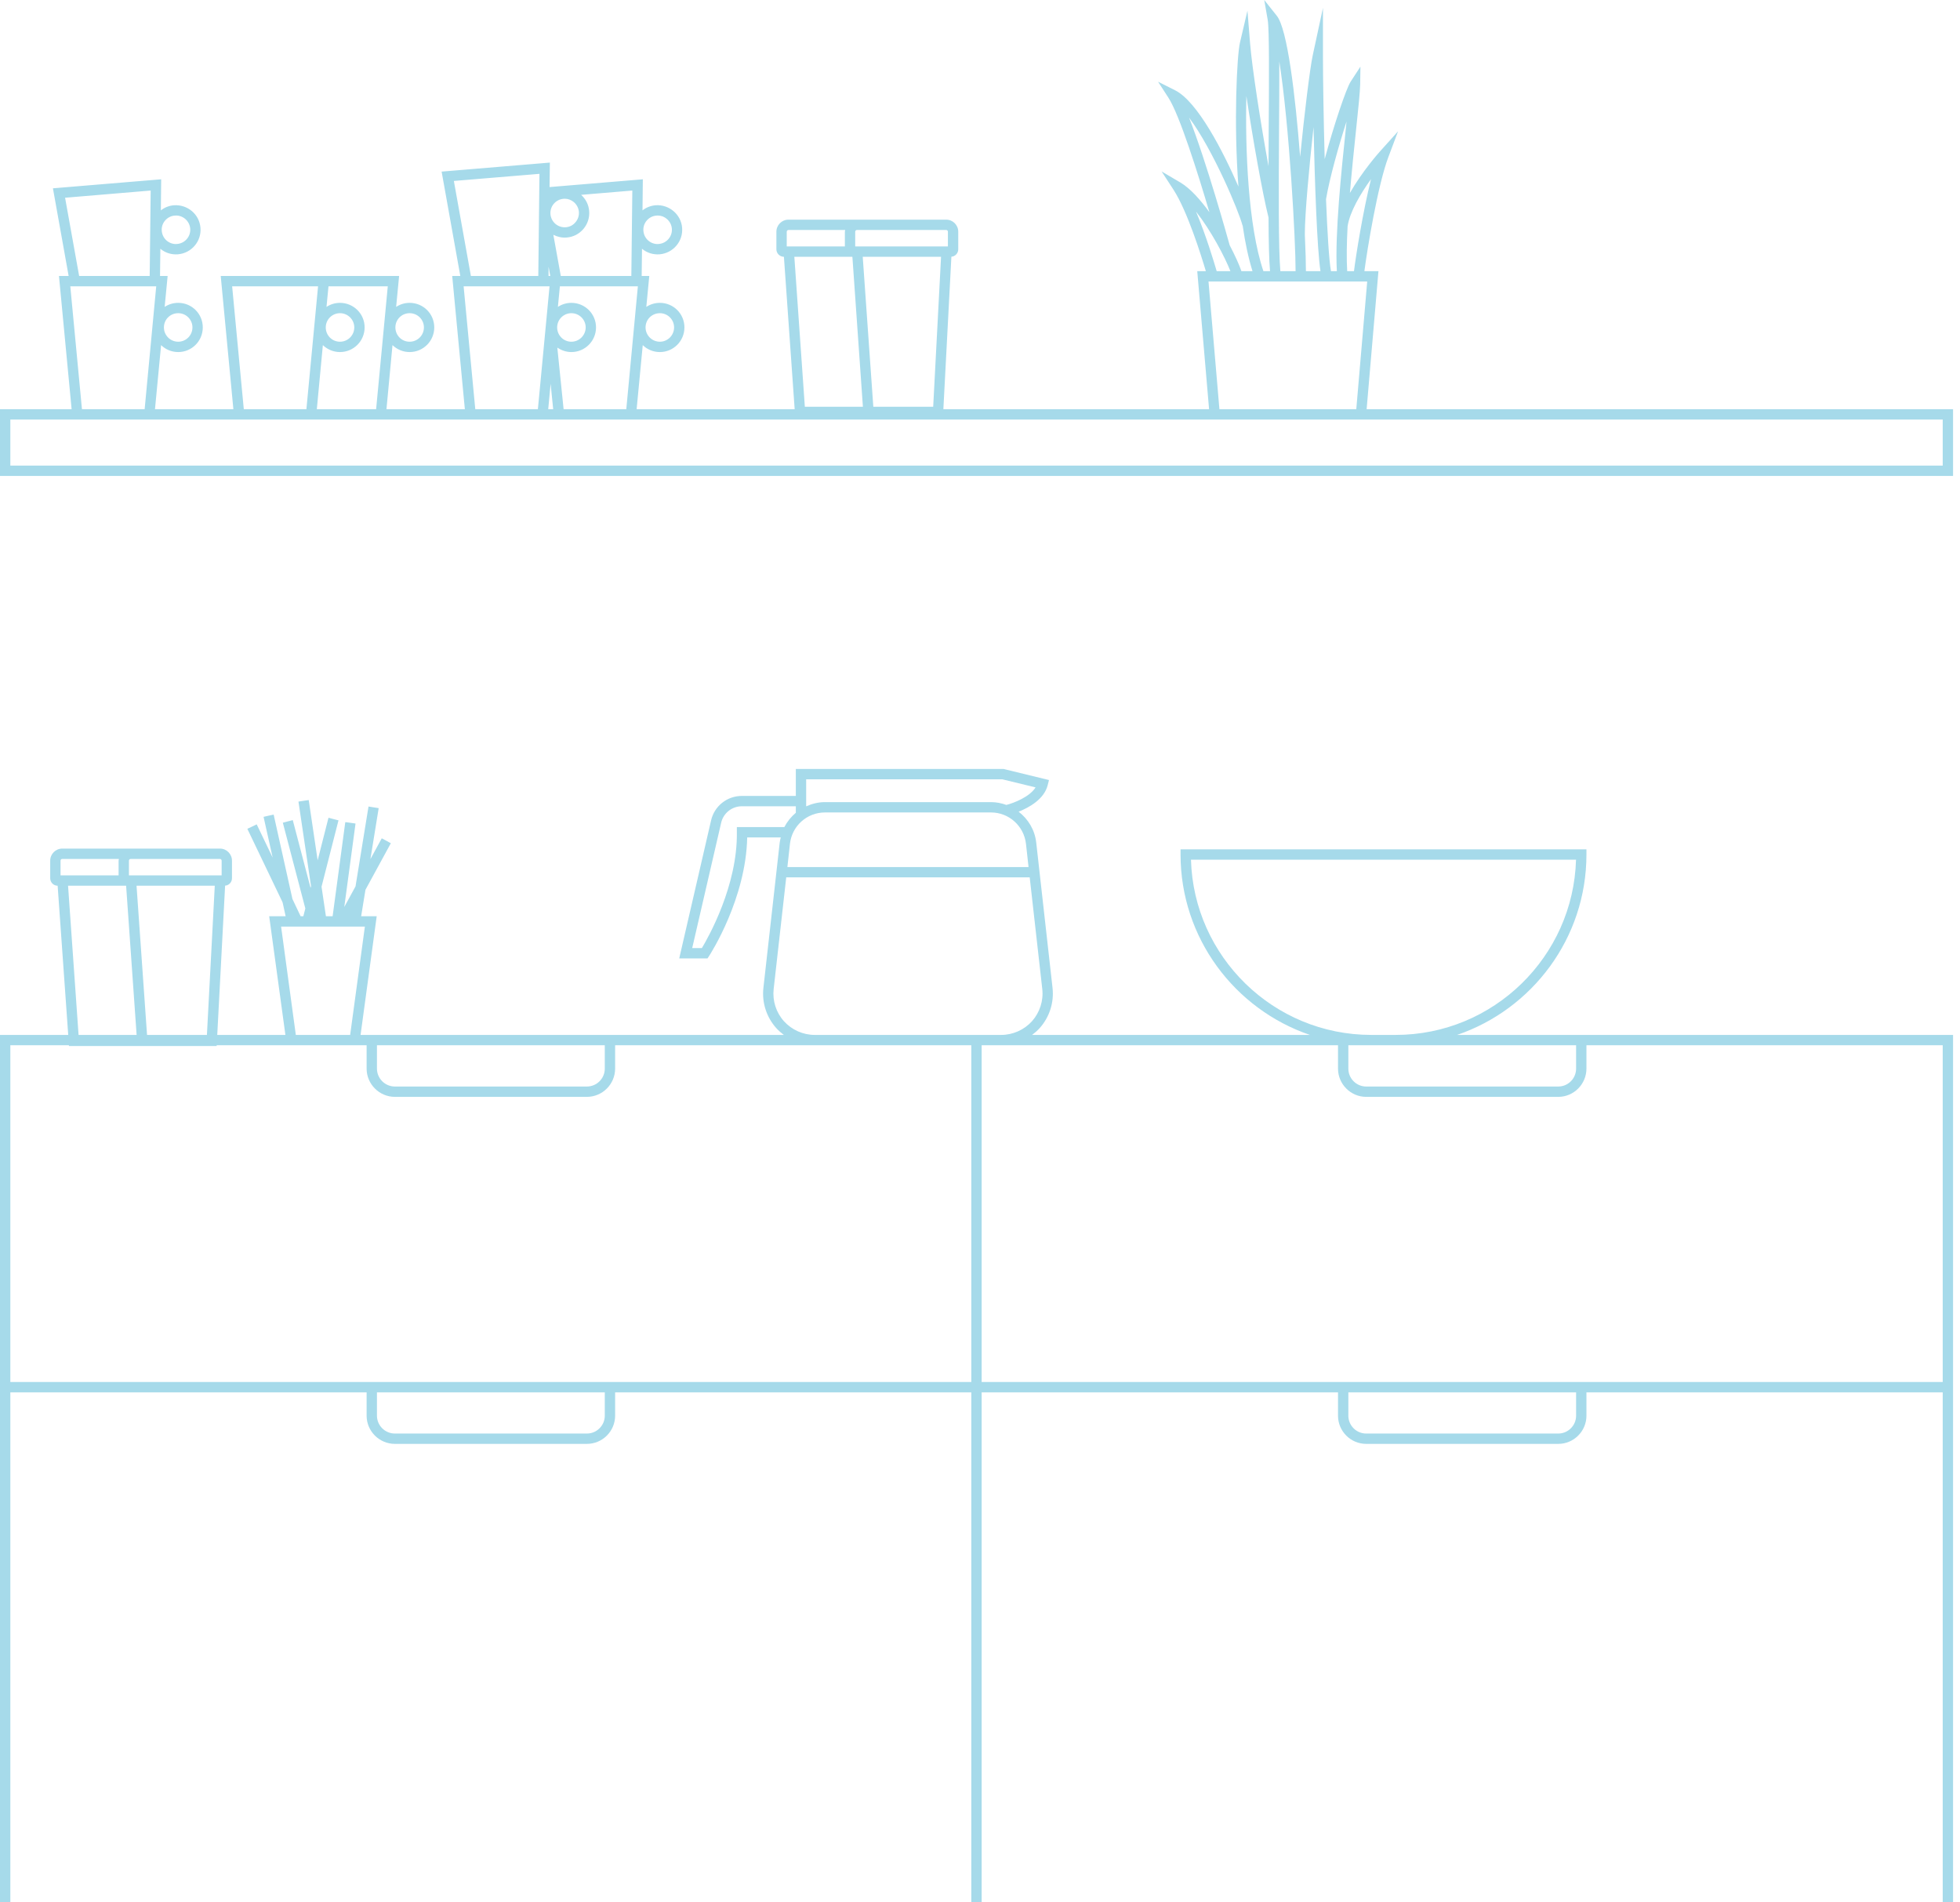 <svg width="237" height="230" viewBox="0 0 237 230" fill="none" xmlns="http://www.w3.org/2000/svg">
<path d="M176.19 125.14C185.27 122.04 191.83 113.44 191.83 103.32V102.7H142.75V103.32C142.75 113.44 149.31 122.04 158.39 125.14H124.8C125.13 124.89 125.44 124.62 125.72 124.31C126.9 122.99 127.47 121.22 127.27 119.45L125.3 101.89C125.13 100.35 124.32 99.03 123.17 98.15C124.46 97.63 126.27 96.63 126.69 94.92L126.84 94.32L121.34 92.98H96.23V96.24H89.72C87.92 96.24 86.38 97.46 85.98 99.21L82.13 115.89H85.55L85.74 115.6C85.93 115.31 90.2 108.66 90.35 101.26H94.41C94.36 101.47 94.3 101.67 94.28 101.89L92.31 119.45C92.11 121.22 92.68 122.99 93.86 124.31C94.14 124.62 94.45 124.89 94.78 125.14H43.6L45.55 110.79H43.67L44.19 107.59L47.26 101.96L46.71 101.66L46.25 101.41L46.16 101.37L44.79 103.88L45.79 97.72L45.17 97.62L44.66 97.54L44.56 97.52L42.99 107.18L41.63 109.67L42.99 99.58L42.37 99.49L41.85 99.42H41.75L40.22 110.79H39.41L38.88 107.22L40.93 99.19L40.83 99.17L40.32 99.04L39.72 98.88L38.41 104.03L37.33 96.74L36.71 96.83L36.19 96.91L36.09 96.93L37.61 107.16L37.55 107.35L35.4 99.16L35.31 99.19L34.8 99.32L34.2 99.48L36.92 109.85L36.68 110.79H36.35L35.36 108.7L33.09 98.5L32.99 98.52L32.48 98.63L31.87 98.77L32.97 103.7L31.04 99.68L30.48 99.95L30.01 100.17L29.91 100.22L34.17 109.11L34.54 110.79H32.55L34.51 125.14H26.27L27.22 107.09C27.69 107.06 28.05 106.67 28.05 106.19V104.07C28.05 103.27 27.4 102.61 26.6 102.61H7.52C6.72 102.61 6.07 103.27 6.07 104.07V106.19C6.07 106.69 6.47 107.1 6.97 107.1L8.25 125.14H0V317H236.16V125.14H176.19ZM190.58 126.39V129.21C190.58 130.41 189.61 131.38 188.42 131.38H165.2C164.01 131.38 163.04 130.41 163.04 129.21V126.39H190.58ZM144.01 103.95H190.57C190.24 115.69 180.58 125.14 168.76 125.14H165.82C154 125.14 144.34 115.69 144.01 103.95ZM161.79 126.39V129.21C161.79 131.09 163.32 132.63 165.2 132.63H188.42C190.3 132.63 191.83 131.09 191.83 129.21V126.39H234.91V167.11H118.7V126.39H161.79ZM190.58 168.36V171.18C190.58 172.37 189.61 173.34 188.42 173.34H165.2C164.01 173.34 163.04 172.37 163.04 171.18V168.36H190.58ZM97.48 94.23H121.19L125.22 95.21C124.49 96.37 122.61 97.09 121.69 97.33C121.11 97.12 120.48 96.99 119.83 96.99H99.75C98.94 96.99 98.18 97.19 97.48 97.5V94.23ZM99.75 98.24H119.83C122 98.24 123.81 99.87 124.06 102.03L124.37 104.84H95.21L95.52 102.03C95.76 99.87 97.58 98.24 99.75 98.24ZM89.1 100.01V100.65C89.18 107.07 85.7 113.25 84.87 114.64H83.7L87.2 99.49C87.47 98.31 88.51 97.49 89.72 97.49H96.23V98.28C95.66 98.76 95.19 99.34 94.84 100.01H89.1ZM45.58 126.39H73.13V129.21C73.13 130.41 72.16 131.38 70.96 131.38H47.75C46.56 131.38 45.58 130.41 45.58 129.21V126.39ZM33.99 112.04H44.12L42.34 125.14H35.77L33.99 112.04ZM15.59 104.07C15.59 103.96 15.68 103.86 15.8 103.86H26.6C26.71 103.86 26.8 103.96 26.8 104.07V105.85H15.59V104.07ZM25.97 107.1L25.02 125.14H17.78L16.51 107.1H25.97ZM7.32 105.85V104.07C7.32 103.96 7.41 103.86 7.52 103.86H14.38C14.37 103.93 14.34 104 14.34 104.07V105.85H7.32ZM8.23 107.1H15.25L16.52 125.14H9.5L8.23 107.1ZM117.45 315.75H1.25V168.36H44.33V171.18C44.33 173.06 45.87 174.59 47.75 174.59H70.96C72.85 174.59 74.38 173.06 74.38 171.18V168.36H117.45V315.75ZM45.58 171.18V168.36H73.13V171.18C73.13 172.37 72.16 173.34 70.96 173.34H47.75C46.56 173.34 45.58 172.37 45.58 171.18ZM117.45 167.11H1.25V126.39H8.33V126.48H26.2V126.39H44.33V129.21C44.33 131.09 45.87 132.63 47.75 132.63H70.96C72.85 132.63 74.38 131.09 74.38 129.21V126.39H117.45V167.11ZM98.52 125.14C97.1 125.14 95.74 124.53 94.79 123.48C93.84 122.42 93.39 121 93.55 119.59L95.07 106.09H124.51L126.03 119.59C126.19 121 125.73 122.42 124.79 123.48C123.84 124.53 122.48 125.14 121.06 125.14H98.52ZM234.91 315.75H118.7V168.36H161.79V171.18C161.79 173.06 163.32 174.59 165.2 174.59H188.42C190.3 174.59 191.83 173.06 191.83 171.18V168.36H234.91V315.75Z" fill="#A6DAEA"/>
<path d="M165.25 49.48L166.68 32.79H164.98C165.31 30.22 166.6 22.36 167.88 18.99L169.05 15.88L166.83 18.35C166.7 18.49 164.71 20.74 163.23 23.33C163.46 20.6 163.74 17.88 163.98 15.63C164.25 13.11 164.45 11.11 164.47 10.22L164.5 8.06L163.32 9.87C162.78 10.7 161.28 15.16 160.18 19.24C160.04 14.27 159.97 9.31 159.97 6.84V0.95L158.73 6.71C158.39 8.29 157.72 13.79 157.21 18.96C156.62 11.43 155.67 3.51 154.39 1.91L152.87 0L153.29 2.41C153.49 3.53 153.45 9.78 153.41 15.83C153.4 17.26 153.39 18.7 153.39 20.11C152.42 14.83 151.4 8.19 151.16 5.27L150.84 1.29L149.93 5.17C149.57 6.73 149.16 14.83 149.75 22.56C147.88 18.26 144.8 12.27 142.08 10.91L140.03 9.88L141.28 11.81C142.63 13.89 144.85 20.96 146.24 25.66C145.13 24.13 143.92 22.78 142.75 22.08L140.46 20.73L141.91 22.96C143.57 25.54 145.22 30.8 145.81 32.79H144.77L146.2 49.48H114.07L115.04 31.04C115.5 31.01 115.87 30.62 115.87 30.14V28.02C115.87 27.21 115.22 26.56 114.41 26.56H95.34C94.54 26.56 93.88 27.21 93.88 28.02V30.14C93.88 30.64 94.29 31.05 94.79 31.05L96.09 49.48H76.98L77.72 41.73C78.25 42.25 78.98 42.57 79.79 42.57C81.43 42.57 82.76 41.24 82.76 39.59C82.76 37.94 81.43 36.62 79.79 36.62C79.18 36.62 78.62 36.8 78.15 37.11L78.51 33.37H77.59L77.63 30.08C78.23 30.58 78.99 30.81 79.76 30.75C81.4 30.61 82.62 29.17 82.48 27.54C82.35 25.9 80.88 24.7 79.27 24.82C78.69 24.87 78.14 25.08 77.69 25.44L77.73 21.68L66.45 22.62L66.49 19.66L53.4 20.75L55.66 33.37H54.68L56.21 49.48H46.73L47.46 41.73C48 42.25 48.73 42.57 49.53 42.57C51.18 42.57 52.51 41.24 52.51 39.59C52.51 37.94 51.18 36.62 49.53 36.62C48.93 36.62 48.37 36.8 47.9 37.11L48.26 33.37H26.69L28.22 49.48H18.74L19.48 41.73C20.01 42.25 20.74 42.57 21.55 42.57C23.19 42.57 24.52 41.24 24.52 39.59C24.52 37.94 23.19 36.62 21.55 36.62C20.94 36.62 20.38 36.8 19.91 37.11L20.27 33.37H19.35L19.39 30.08C19.99 30.58 20.74 30.81 21.52 30.75C23.16 30.61 24.38 29.17 24.24 27.54C24.11 25.9 22.67 24.71 21.03 24.82C20.45 24.87 19.9 25.08 19.45 25.44L19.49 21.68L6.4 22.77L8.3 33.37H7.13L8.66 49.48H0V57.55H236.16V49.48H165.25ZM79.79 37.87C80.74 37.87 81.51 38.64 81.51 39.59C81.51 40.54 80.74 41.32 79.79 41.32C78.84 41.32 78.06 40.55 78.06 39.59C78.06 38.63 78.83 37.87 79.79 37.87ZM78.2 26.67C78.5 26.32 78.92 26.1 79.38 26.07C79.42 26.06 79.47 26.06 79.52 26.06C79.93 26.06 80.32 26.2 80.63 26.47C80.98 26.77 81.2 27.18 81.24 27.64C81.32 28.59 80.61 29.42 79.66 29.5C79.21 29.55 78.76 29.4 78.4 29.1C78.05 28.8 77.84 28.39 77.8 27.92C77.76 27.47 77.9 27.02 78.2 26.67ZM49.53 37.87C50.49 37.87 51.26 38.64 51.26 39.59C51.26 40.54 50.49 41.32 49.53 41.32C48.57 41.32 47.81 40.55 47.81 39.59C47.81 38.63 48.58 37.87 49.53 37.87ZM21.55 37.87C22.5 37.87 23.27 38.64 23.27 39.59C23.27 40.54 22.5 41.32 21.55 41.32C20.6 41.32 19.82 40.55 19.82 39.59C19.82 38.63 20.59 37.87 21.55 37.87ZM19.96 26.67C20.26 26.32 20.68 26.1 21.13 26.07C21.18 26.06 21.23 26.06 21.28 26.06C22.17 26.06 22.92 26.74 23 27.64C23.08 28.59 22.37 29.42 21.42 29.5C20.97 29.55 20.52 29.4 20.16 29.1C19.81 28.8 19.6 28.38 19.56 27.92C19.52 27.47 19.66 27.02 19.96 26.67ZM162.95 27.36C163.21 25.63 164.5 23.44 165.78 21.66C164.79 25.64 163.95 30.93 163.72 32.79H162.9C162.81 31.27 162.84 29.41 162.95 27.36ZM162.82 14.69C162.79 14.95 162.77 15.22 162.74 15.5C162.2 20.65 161.4 28.27 161.65 32.79H160.94C160.7 31.47 160.5 28.09 160.34 24.09C160.77 21.55 161.86 17.66 162.82 14.69ZM157.78 28.22C157.78 25.92 158.29 20.31 158.83 15.37C158.98 21.97 159.25 30.04 159.67 32.79H157.91C157.91 31.88 157.87 30.34 157.78 28.41V28.22ZM154.66 15.84C154.68 12.71 154.7 9.78 154.69 7.43C155.9 15.05 156.67 29.16 156.66 32.79H154.82C154.58 30.21 154.62 22.61 154.66 15.84ZM150.71 11.61C151.5 16.87 152.65 23.36 153.39 26.31C153.4 29.14 153.45 31.46 153.57 32.79H152.77C150.9 27.28 150.56 17.9 150.71 11.61ZM143.78 14.22C146.69 18.12 149.81 25.57 150.24 27.26H150.26C150.55 29.3 150.95 31.18 151.45 32.79H150.11C149.85 32.02 149.34 30.9 148.69 29.65C148.43 28.72 145.88 19.55 143.78 14.22ZM144.62 25.58C146.45 27.91 148.11 31.08 148.78 32.79H147.12C146.78 31.63 145.82 28.43 144.62 25.58ZM146.13 34.04H165.32L164 49.48H147.45L146.13 34.04ZM103.41 28.02C103.41 27.9 103.5 27.81 103.62 27.81H114.41C114.53 27.81 114.62 27.9 114.62 28.02V29.8H103.41V28.02ZM113.79 31.05L112.84 49.18H105.6L104.32 31.05H113.79ZM95.13 29.8V28.02C95.13 27.9 95.23 27.81 95.34 27.81H102.2C102.19 27.88 102.16 27.94 102.16 28.02V29.8H95.13ZM96.05 31.05H103.07L104.34 49.18H97.32L96.05 31.05ZM75.73 49.48H68.15L67.39 42.03C67.88 42.36 68.46 42.57 69.09 42.57C70.73 42.57 72.07 41.24 72.07 39.59C72.07 37.94 70.73 36.62 69.09 36.62C68.49 36.62 67.93 36.8 67.46 37.11L67.7 34.62H77.13L75.73 49.48ZM67.37 39.59C67.37 38.64 68.14 37.87 69.09 37.87C70.04 37.87 70.82 38.64 70.82 39.59C70.82 40.54 70.04 41.32 69.09 41.32C68.14 41.32 67.37 40.55 67.37 39.59ZM76.46 23.04L76.34 33.37H67.81L66.91 28.39C67.4 28.64 67.95 28.77 68.52 28.72C69.32 28.66 70.03 28.29 70.55 27.68C71.06 27.07 71.31 26.3 71.24 25.51C71.18 24.75 70.83 24.07 70.27 23.56L76.46 23.04ZM68.13 24.04C68.18 24.04 68.23 24.03 68.28 24.03C68.69 24.03 69.08 24.18 69.39 24.44C69.74 24.74 69.96 25.16 70 25.62C70.03 26.08 69.89 26.52 69.59 26.87C69.3 27.23 68.88 27.44 68.42 27.48C67.47 27.55 66.64 26.85 66.56 25.9C66.48 24.95 67.19 24.12 68.13 24.04ZM66.89 49.48H66.29L66.58 46.4L66.89 49.48ZM66.34 32.29L66.54 33.37H66.33V32.29H66.34ZM54.88 21.88L65.23 21.02L65.09 33.37H56.94L54.88 21.88ZM56.06 34.62H66.45L65.04 49.48H57.47L56.06 34.62ZM41.11 42.57C42.75 42.57 44.09 41.24 44.09 39.59C44.09 37.94 42.75 36.62 41.11 36.62C40.51 36.62 39.95 36.8 39.48 37.11L39.72 34.62H46.89L45.48 49.48H38.31L39.04 41.73C39.58 42.25 40.31 42.57 41.11 42.57ZM39.39 39.59C39.39 38.64 40.16 37.87 41.11 37.87C42.06 37.87 42.84 38.64 42.84 39.59C42.84 40.54 42.07 41.32 41.11 41.32C40.15 41.32 39.39 40.55 39.39 39.59ZM28.07 34.62H38.46L37.05 49.48H29.48L28.07 34.62ZM7.87 23.91L18.22 23.04L18.1 33.37H9.57L7.87 23.91ZM8.5 34.62H18.89L17.49 49.48H9.91L8.5 34.62ZM234.91 56.3H1.25V50.73H234.91V56.3Z" fill="#A6DAEA"/>
</svg>
